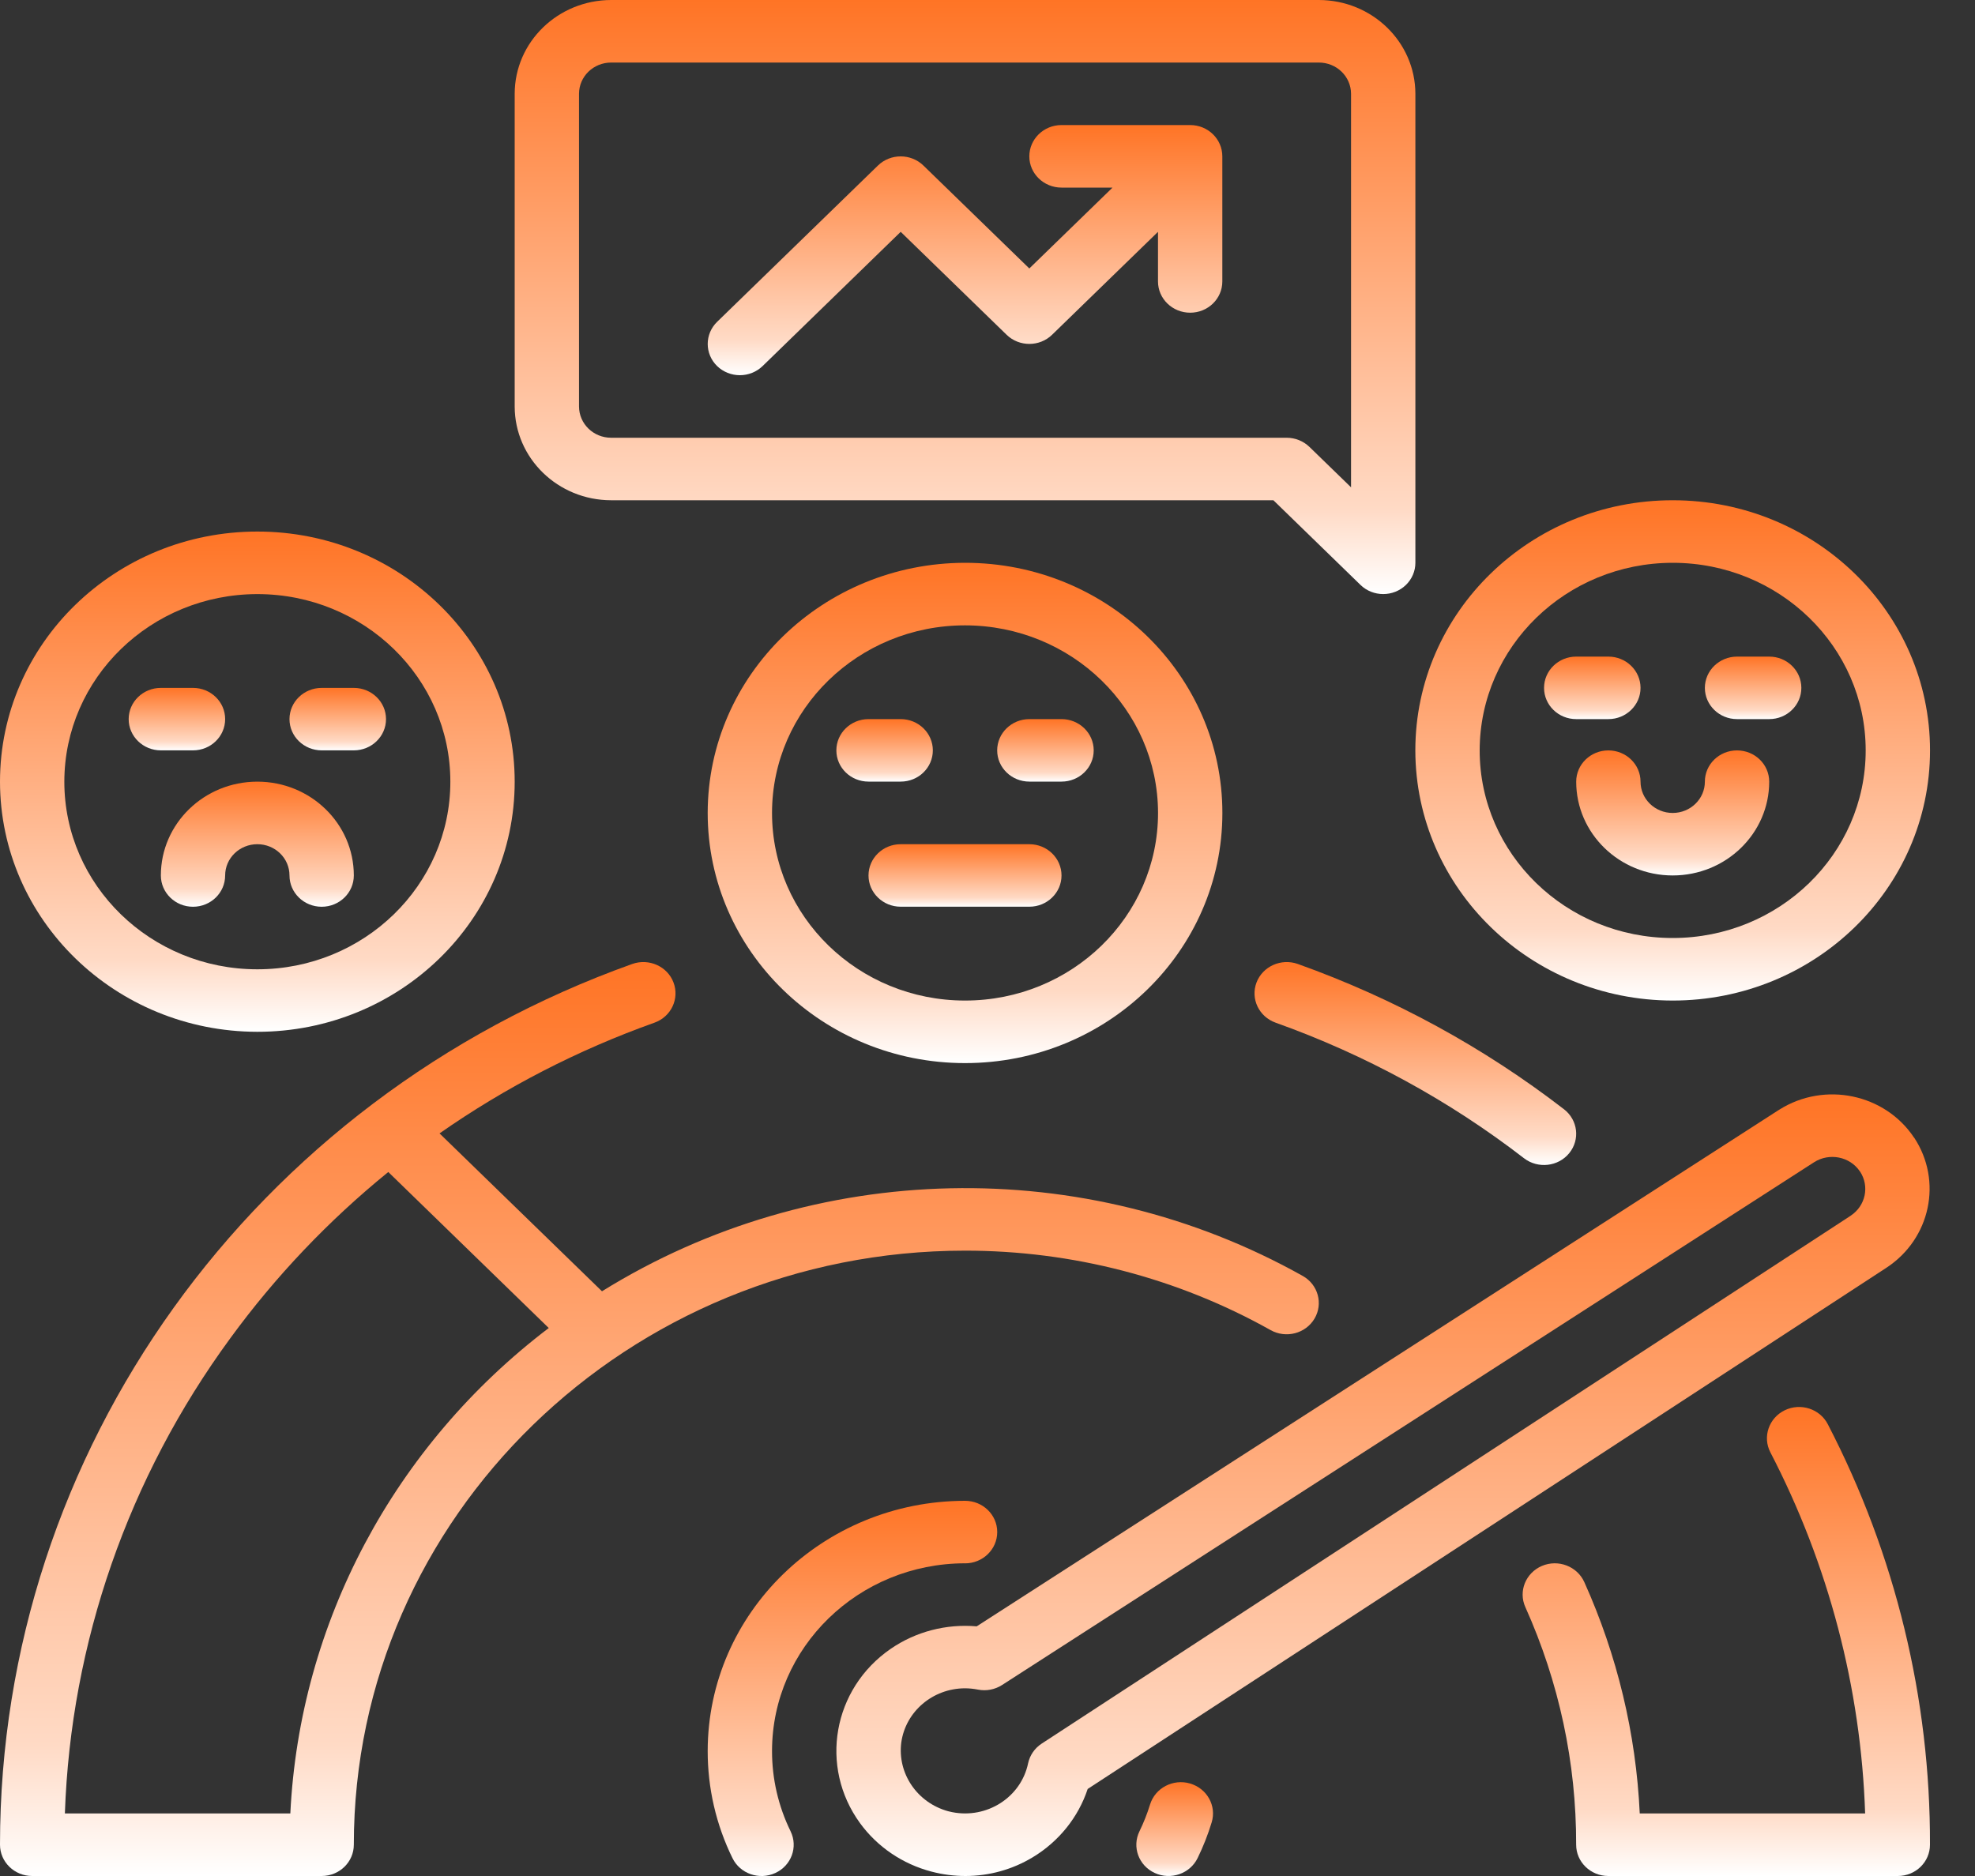 <?xml version="1.0" encoding="UTF-8"?>
<svg xmlns="http://www.w3.org/2000/svg" width="40" height="38" viewBox="0 0 40 38" fill="none">
<rect x="0" y="0" width="40" height="38" fill="#333333" stroke="none"/>
<path d="M38.766 23.044C38.175 22.155 36.954 21.901 36.04 22.475C36.034 22.479 36.027 22.483 36.022 22.486L19.781 32.943C19.164 32.889 18.546 33.05 18.04 33.398C16.865 34.206 16.587 35.787 17.418 36.929C17.769 37.411 18.281 37.758 18.866 37.911C19.09 37.97 19.321 38 19.553 38C20.035 38 20.507 37.868 20.917 37.62C21.445 37.301 21.839 36.811 22.029 36.237L38.211 25.676C39.099 25.09 39.347 23.922 38.768 23.044H38.766ZM37.483 24.625L21.098 35.318C20.955 35.411 20.857 35.555 20.822 35.718C20.679 36.404 19.991 36.846 19.286 36.707C19.258 36.701 19.231 36.695 19.203 36.688C18.576 36.516 18.172 35.923 18.254 35.294C18.342 34.668 18.891 34.201 19.541 34.198C19.629 34.198 19.717 34.207 19.805 34.224C19.974 34.258 20.15 34.224 20.294 34.132L36.741 23.542C37.049 23.345 37.464 23.426 37.667 23.725C37.669 23.727 37.67 23.729 37.672 23.731C37.868 24.029 37.784 24.425 37.483 24.624L37.483 24.625Z" fill="url(#paint0_linear_94_38)"/>
<path d="M24.102 36.126C23.758 36.026 23.395 36.217 23.292 36.552C23.235 36.738 23.163 36.919 23.078 37.094C22.923 37.41 23.061 37.788 23.386 37.938C23.711 38.089 24.1 37.954 24.255 37.638C24.369 37.404 24.465 37.162 24.54 36.914C24.643 36.579 24.447 36.226 24.101 36.126H24.102Z" fill="url(#paint1_linear_94_38)"/>
<path d="M19.545 31.667C19.905 31.667 20.197 31.383 20.197 31.033C20.197 30.683 19.905 30.4 19.545 30.4C16.668 30.403 14.336 32.67 14.333 35.467C14.332 36.218 14.502 36.96 14.835 37.638C14.989 37.954 15.377 38.089 15.703 37.939C16.028 37.789 16.166 37.412 16.012 37.095C16.012 37.095 16.012 37.095 16.012 37.094C15.763 36.586 15.635 36.029 15.636 35.466C15.639 33.368 17.387 31.668 19.545 31.666V31.667Z" fill="url(#paint2_linear_94_38)"/>
<path d="M26.285 19.526C25.947 19.406 25.573 19.574 25.448 19.902C25.324 20.231 25.497 20.594 25.835 20.715C27.652 21.364 29.351 22.291 30.867 23.462C31.149 23.678 31.559 23.632 31.782 23.358C32.005 23.084 31.958 22.687 31.676 22.469C30.052 21.216 28.232 20.222 26.285 19.526Z" fill="url(#paint3_linear_94_38)"/>
<path d="M36.145 28.567C35.824 28.724 35.694 29.105 35.855 29.417C37.035 31.691 37.69 34.188 37.775 36.733H33.21C33.135 35.117 32.754 33.528 32.087 32.046C31.942 31.726 31.558 31.579 31.229 31.719C30.9 31.859 30.748 32.233 30.893 32.553C31.575 34.071 31.926 35.709 31.922 37.366C31.922 37.716 32.214 38 32.574 38H38.437C38.797 38 39.088 37.716 39.088 37.366C39.097 34.409 38.388 31.49 37.019 28.849C36.858 28.536 36.466 28.41 36.145 28.567H36.145Z" fill="url(#paint4_linear_94_38)"/>
<path d="M25.733 26.942C26.045 27.117 26.443 27.013 26.623 26.71C26.802 26.407 26.696 26.021 26.386 25.846C21.966 23.367 16.493 23.485 12.192 26.156C12.19 26.154 12.189 26.153 12.188 26.152L8.902 22.958C10.241 22.022 11.706 21.268 13.255 20.715C13.592 20.595 13.765 20.231 13.641 19.902C13.518 19.574 13.143 19.406 12.805 19.526C5.112 22.276 0 29.398 0 37.366C0 37.716 0.292 38 0.651 38H6.515C6.875 38 7.166 37.716 7.166 37.366C7.166 30.731 12.72 25.333 19.545 25.333C21.717 25.332 23.852 25.887 25.733 26.942ZM5.878 36.733H1.314C1.433 33.275 2.598 29.927 4.663 27.109C5.577 25.856 6.653 24.724 7.864 23.74L11.114 26.9C7.981 29.281 6.069 32.871 5.88 36.734L5.878 36.733Z" fill="url(#paint5_linear_94_38)"/>
<path d="M33.877 20.267C36.756 20.267 39.089 17.998 39.089 15.2C39.089 12.401 36.756 10.133 33.877 10.133C30.999 10.133 28.665 12.401 28.665 15.2C28.669 17.997 31 20.263 33.877 20.267ZM33.877 11.4C36.036 11.4 37.786 13.101 37.786 15.2C37.786 17.299 36.036 19 33.877 19C31.718 19 29.968 17.299 29.968 15.2C29.971 13.102 31.719 11.402 33.877 11.4Z" fill="url(#paint6_linear_94_38)"/>
<path d="M14.333 16.467C14.333 19.266 16.666 21.534 19.545 21.534C22.424 21.534 24.757 19.266 24.757 16.467C24.757 13.668 22.424 11.4 19.545 11.4C16.668 11.404 14.336 13.67 14.333 16.467ZM23.454 16.467C23.454 18.566 21.704 20.267 19.545 20.267C17.386 20.267 15.636 18.566 15.636 16.467C15.636 14.368 17.386 12.667 19.545 12.667C21.703 12.669 23.451 14.369 23.454 16.467Z" fill="url(#paint7_linear_94_38)"/>
<path d="M5.212 20.9C8.091 20.9 10.424 18.632 10.424 15.834C10.424 13.035 8.091 10.767 5.212 10.767C2.333 10.767 0 13.035 0 15.834C0.003 18.63 2.335 20.897 5.212 20.9ZM5.212 12.034C7.371 12.034 9.121 13.735 9.121 15.834C9.121 17.932 7.371 19.634 5.212 19.634C3.053 19.634 1.303 17.932 1.303 15.834C1.305 13.736 3.054 12.036 5.212 12.034Z" fill="url(#paint8_linear_94_38)"/>
<path d="M31.923 14.566H32.575C32.934 14.566 33.226 14.283 33.226 13.933C33.226 13.584 32.934 13.3 32.575 13.3H31.923C31.563 13.3 31.272 13.584 31.272 13.933C31.272 14.283 31.563 14.566 31.923 14.566Z" fill="url(#paint9_linear_94_38)"/>
<path d="M35.181 14.566H35.832C36.192 14.566 36.483 14.283 36.483 13.933C36.483 13.584 36.192 13.3 35.832 13.3H35.181C34.821 13.3 34.529 13.584 34.529 13.933C34.529 14.283 34.821 14.566 35.181 14.566Z" fill="url(#paint10_linear_94_38)"/>
<path d="M32.574 15.2C32.215 15.2 31.923 15.483 31.923 15.833C31.923 16.882 32.798 17.733 33.877 17.733C34.956 17.733 35.832 16.882 35.832 15.833C35.832 15.483 35.54 15.2 35.18 15.2C34.82 15.2 34.529 15.483 34.529 15.833C34.529 16.183 34.237 16.467 33.877 16.467C33.517 16.467 33.226 16.183 33.226 15.833C33.226 15.483 32.934 15.2 32.574 15.2Z" fill="url(#paint11_linear_94_38)"/>
<path d="M3.257 15.199H3.909C4.269 15.199 4.56 14.916 4.56 14.566C4.56 14.217 4.269 13.934 3.909 13.934H3.257C2.898 13.934 2.606 14.217 2.606 14.566C2.606 14.916 2.898 15.199 3.257 15.199Z" fill="url(#paint12_linear_94_38)"/>
<path d="M6.515 15.199H7.166C7.526 15.199 7.818 14.916 7.818 14.566C7.818 14.217 7.526 13.934 7.166 13.934H6.515C6.155 13.934 5.863 14.217 5.863 14.566C5.863 14.916 6.155 15.199 6.515 15.199Z" fill="url(#paint13_linear_94_38)"/>
<path d="M3.258 17.733C3.258 18.083 3.549 18.367 3.909 18.367C4.269 18.367 4.56 18.083 4.56 17.733C4.56 17.383 4.852 17.1 5.212 17.1C5.572 17.1 5.863 17.383 5.863 17.733C5.863 18.083 6.155 18.367 6.515 18.367C6.875 18.367 7.166 18.083 7.166 17.733C7.166 16.684 6.291 15.833 5.212 15.833C4.133 15.833 3.258 16.684 3.258 17.733Z" fill="url(#paint14_linear_94_38)"/>
<path d="M18.242 15.832C18.602 15.832 18.893 15.549 18.893 15.199C18.893 14.85 18.602 14.566 18.242 14.566H17.59C17.23 14.566 16.939 14.85 16.939 15.199C16.939 15.549 17.23 15.832 17.59 15.832H18.242Z" fill="url(#paint15_linear_94_38)"/>
<path d="M20.848 15.832H21.499C21.859 15.832 22.151 15.549 22.151 15.199C22.151 14.85 21.859 14.566 21.499 14.566H20.848C20.488 14.566 20.196 14.85 20.196 15.199C20.196 15.549 20.488 15.832 20.848 15.832Z" fill="url(#paint16_linear_94_38)"/>
<path d="M20.848 17.1H18.241C17.882 17.1 17.59 17.383 17.59 17.733C17.59 18.083 17.882 18.366 18.241 18.366H20.848C21.207 18.366 21.499 18.083 21.499 17.733C21.499 17.383 21.207 17.1 20.848 17.1Z" fill="url(#paint17_linear_94_38)"/>
<path d="M12.378 10.133H25.79L27.554 11.848C27.808 12.095 28.221 12.095 28.475 11.848C28.597 11.729 28.666 11.568 28.666 11.4V1.9C28.664 0.851 27.79 0.002 26.711 0H12.378C11.299 0.002 10.425 0.851 10.424 1.9V8.233C10.425 9.282 11.299 10.132 12.378 10.133ZM11.727 1.9C11.727 1.55 12.018 1.267 12.378 1.267H26.711C27.071 1.267 27.362 1.55 27.363 1.9V9.871L26.521 9.053C26.398 8.934 26.232 8.867 26.06 8.867H12.378C12.018 8.867 11.728 8.584 11.727 8.234V1.9Z" fill="url(#paint18_linear_94_38)"/>
<path d="M14.985 7.6C15.157 7.6 15.323 7.533 15.445 7.415L18.242 4.696L20.387 6.781C20.641 7.028 21.054 7.028 21.308 6.781L23.453 4.696V5.701C23.453 6.051 23.745 6.334 24.105 6.334C24.465 6.334 24.756 6.051 24.756 5.701V3.167C24.756 2.817 24.465 2.533 24.105 2.533H21.499C21.139 2.533 20.847 2.817 20.847 3.167C20.847 3.516 21.139 3.8 21.499 3.8H22.532L20.847 5.438L18.702 3.353C18.448 3.106 18.035 3.106 17.781 3.353L14.524 6.519C14.27 6.766 14.27 7.168 14.524 7.415C14.646 7.533 14.812 7.6 14.985 7.6Z" fill="url(#paint19_linear_94_38)"/>
<defs>
<linearGradient id="paint0_linear_94_38" x1="28.01" y1="22.168" x2="28.01" y2="38" gradientUnits="userSpaceOnUse">
<stop stop-color="#FF7425"/>
<stop offset="0.857" stop-color="#FFDAC5"/>
<stop offset="1" stop-color="white"/>
</linearGradient>
<linearGradient id="paint1_linear_94_38" x1="23.791" y1="36.1" x2="23.791" y2="38" gradientUnits="userSpaceOnUse">
<stop stop-color="#FF7425"/>
<stop offset="0.857" stop-color="#FFDAC5"/>
<stop offset="1" stop-color="white"/>
</linearGradient>
<linearGradient id="paint2_linear_94_38" x1="17.265" y1="30.4" x2="17.265" y2="38" gradientUnits="userSpaceOnUse">
<stop stop-color="#FF7425"/>
<stop offset="0.857" stop-color="#FFDAC5"/>
<stop offset="1" stop-color="white"/>
</linearGradient>
<linearGradient id="paint3_linear_94_38" x1="28.665" y1="19.487" x2="28.665" y2="23.598" gradientUnits="userSpaceOnUse">
<stop stop-color="#FF7425"/>
<stop offset="0.857" stop-color="#FFDAC5"/>
<stop offset="1" stop-color="white"/>
</linearGradient>
<linearGradient id="paint4_linear_94_38" x1="34.963" y1="28.5" x2="34.963" y2="38" gradientUnits="userSpaceOnUse">
<stop stop-color="#FF7425"/>
<stop offset="0.857" stop-color="#FFDAC5"/>
<stop offset="1" stop-color="white"/>
</linearGradient>
<linearGradient id="paint5_linear_94_38" x1="13.355" y1="19.487" x2="13.355" y2="38" gradientUnits="userSpaceOnUse">
<stop stop-color="#FF7425"/>
<stop offset="0.857" stop-color="#FFDAC5"/>
<stop offset="1" stop-color="white"/>
</linearGradient>
<linearGradient id="paint6_linear_94_38" x1="33.877" y1="10.133" x2="33.877" y2="20.267" gradientUnits="userSpaceOnUse">
<stop stop-color="#FF7425"/>
<stop offset="0.857" stop-color="#FFDAC5"/>
<stop offset="1" stop-color="white"/>
</linearGradient>
<linearGradient id="paint7_linear_94_38" x1="19.545" y1="11.4" x2="19.545" y2="21.534" gradientUnits="userSpaceOnUse">
<stop stop-color="#FF7425"/>
<stop offset="0.857" stop-color="#FFDAC5"/>
<stop offset="1" stop-color="white"/>
</linearGradient>
<linearGradient id="paint8_linear_94_38" x1="5.212" y1="10.767" x2="5.212" y2="20.9" gradientUnits="userSpaceOnUse">
<stop stop-color="#FF7425"/>
<stop offset="0.857" stop-color="#FFDAC5"/>
<stop offset="1" stop-color="white"/>
</linearGradient>
<linearGradient id="paint9_linear_94_38" x1="32.249" y1="13.3" x2="32.249" y2="14.566" gradientUnits="userSpaceOnUse">
<stop stop-color="#FF7425"/>
<stop offset="0.857" stop-color="#FFDAC5"/>
<stop offset="1" stop-color="white"/>
</linearGradient>
<linearGradient id="paint10_linear_94_38" x1="35.506" y1="13.3" x2="35.506" y2="14.566" gradientUnits="userSpaceOnUse">
<stop stop-color="#FF7425"/>
<stop offset="0.857" stop-color="#FFDAC5"/>
<stop offset="1" stop-color="white"/>
</linearGradient>
<linearGradient id="paint11_linear_94_38" x1="33.877" y1="15.2" x2="33.877" y2="17.733" gradientUnits="userSpaceOnUse">
<stop stop-color="#FF7425"/>
<stop offset="0.857" stop-color="#FFDAC5"/>
<stop offset="1" stop-color="white"/>
</linearGradient>
<linearGradient id="paint12_linear_94_38" x1="3.583" y1="13.934" x2="3.583" y2="15.199" gradientUnits="userSpaceOnUse">
<stop stop-color="#FF7425"/>
<stop offset="0.857" stop-color="#FFDAC5"/>
<stop offset="1" stop-color="white"/>
</linearGradient>
<linearGradient id="paint13_linear_94_38" x1="6.841" y1="13.934" x2="6.841" y2="15.199" gradientUnits="userSpaceOnUse">
<stop stop-color="#FF7425"/>
<stop offset="0.857" stop-color="#FFDAC5"/>
<stop offset="1" stop-color="white"/>
</linearGradient>
<linearGradient id="paint14_linear_94_38" x1="5.212" y1="15.833" x2="5.212" y2="18.367" gradientUnits="userSpaceOnUse">
<stop stop-color="#FF7425"/>
<stop offset="0.857" stop-color="#FFDAC5"/>
<stop offset="1" stop-color="white"/>
</linearGradient>
<linearGradient id="paint15_linear_94_38" x1="17.916" y1="14.566" x2="17.916" y2="15.832" gradientUnits="userSpaceOnUse">
<stop stop-color="#FF7425"/>
<stop offset="0.857" stop-color="#FFDAC5"/>
<stop offset="1" stop-color="white"/>
</linearGradient>
<linearGradient id="paint16_linear_94_38" x1="21.173" y1="14.566" x2="21.173" y2="15.832" gradientUnits="userSpaceOnUse">
<stop stop-color="#FF7425"/>
<stop offset="0.857" stop-color="#FFDAC5"/>
<stop offset="1" stop-color="white"/>
</linearGradient>
<linearGradient id="paint17_linear_94_38" x1="19.544" y1="17.1" x2="19.544" y2="18.366" gradientUnits="userSpaceOnUse">
<stop stop-color="#FF7425"/>
<stop offset="0.857" stop-color="#FFDAC5"/>
<stop offset="1" stop-color="white"/>
</linearGradient>
<linearGradient id="paint18_linear_94_38" x1="19.545" y1="0" x2="19.545" y2="12.033" gradientUnits="userSpaceOnUse">
<stop stop-color="#FF7425"/>
<stop offset="0.857" stop-color="#FFDAC5"/>
<stop offset="1" stop-color="white"/>
</linearGradient>
<linearGradient id="paint19_linear_94_38" x1="19.545" y1="2.533" x2="19.545" y2="7.6" gradientUnits="userSpaceOnUse">
<stop stop-color="#FF7425"/>
<stop offset="0.857" stop-color="#FFDAC5"/>
<stop offset="1" stop-color="white"/>
</linearGradient>
</defs>
</svg>